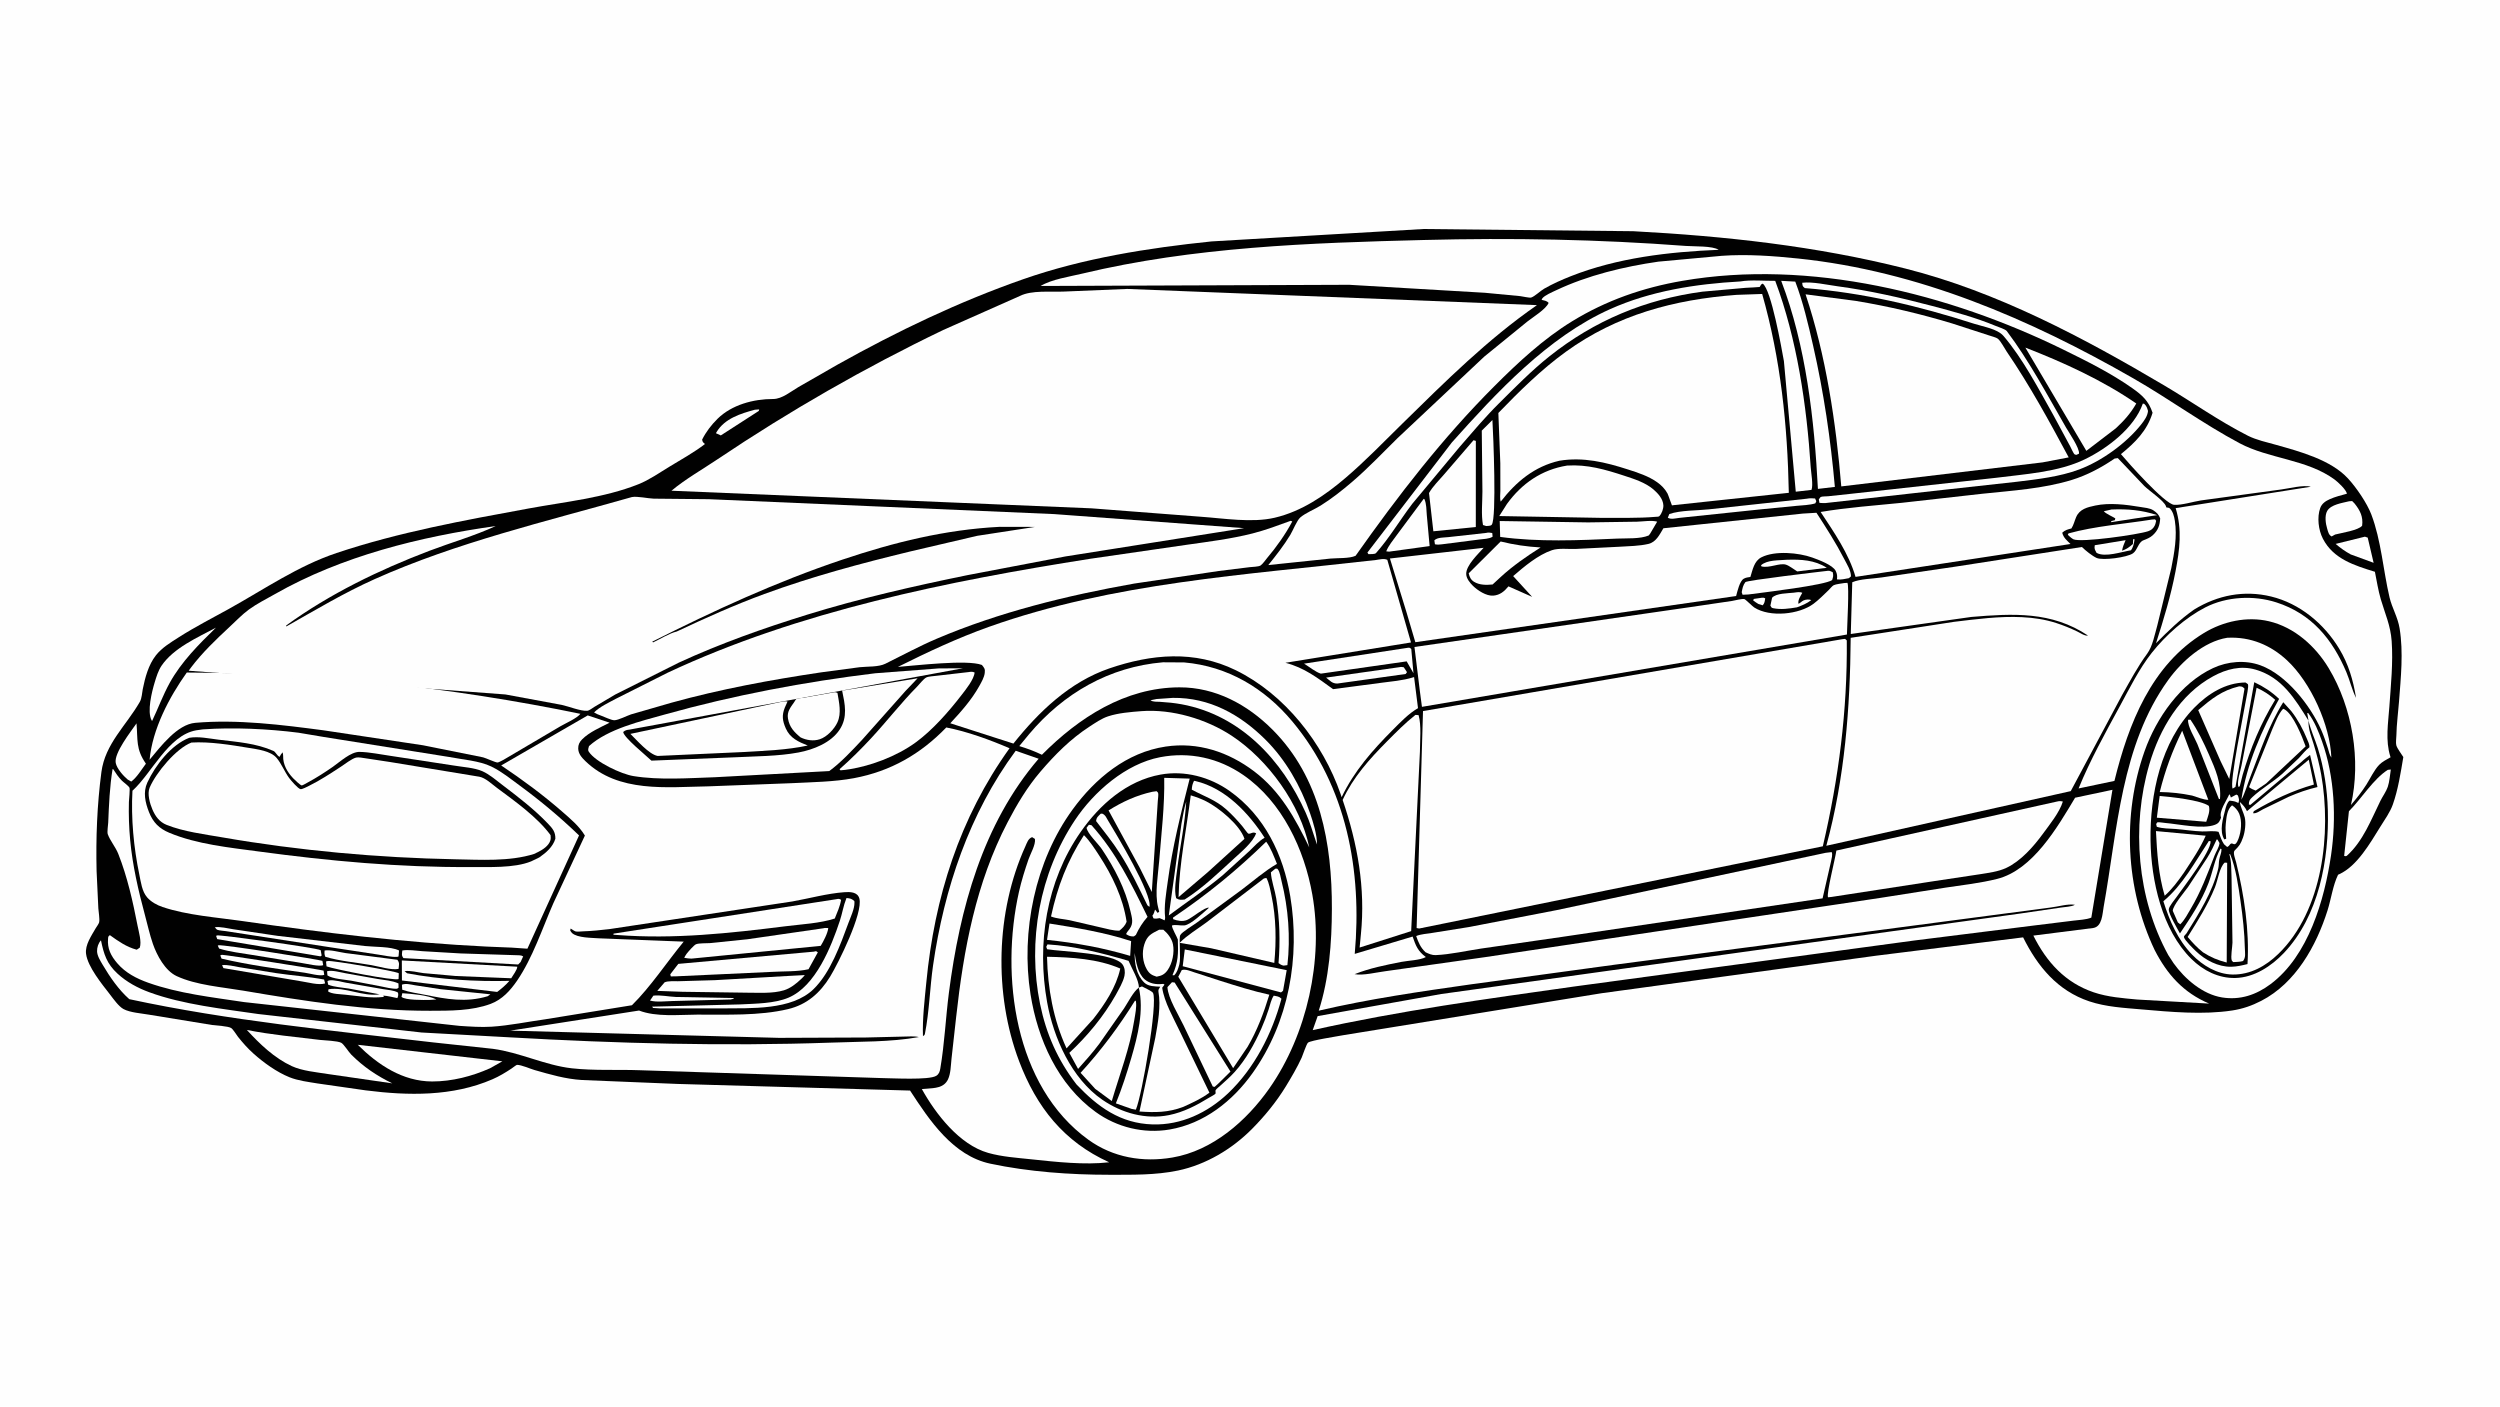 <svg version="1.1" xmlns="http://www.w3.org/2000/svg" style="display: block;" viewBox="0 0 2048 1152" width="1820" height="1024">
<path transform="translate(0,0)" fill="rgb(254,254,254)" d="M -0 -0 L 2048 0 L 2048 1152 L -0 1152 L -0 -0 z"/>
<path transform="translate(0,0)" fill="rgb(1,1,1)" d="M 1166.01 187.473 L 1337.94 189.265 C 1413.08 193.264 1487.77 201.379 1560.83 219.842 C 1636.08 238.858 1706.52 276.346 1772.93 315.605 C 1795.67 329.044 1817.91 344.868 1841.41 356.765 C 1848.47 360.341 1857.01 362.148 1864.61 364.291 C 1884.09 369.787 1909.32 376.522 1923.44 391.785 C 1930.3 399.199 1939.03 411.957 1942.6 421.337 C 1950.7 442.643 1952.29 467.107 1957.5 489.227 C 1959.56 497.941 1964.25 505.37 1965.76 514.653 C 1968.96 534.304 1966.75 555.01 1965.26 574.77 C 1964.57 583.911 1963.29 593.057 1963.12 602.22 C 1963.08 604.327 1962.5 608.473 1963.06 610.409 C 1963.88 613.231 1967.22 617.387 1968.8 620.046 C 1966.65 632.82 1964.53 646.742 1960.19 658.951 C 1957.95 665.258 1953.51 671.422 1949.96 677.131 C 1941.75 690.317 1930.97 709.403 1916.28 716.024 L 1915.35 716.431 C 1911.09 725.196 1909.67 736.29 1906.7 745.697 C 1897.47 774.901 1880.52 805.263 1852.38 819.769 C 1844.71 823.722 1837.19 826.335 1828.61 827.653 C 1804.81 831.31 1778.06 828.825 1754.12 826.749 C 1739.9 825.517 1725.16 824.722 1711.56 820.171 C 1685.48 811.445 1669.16 791.548 1657.34 767.744 L 1536.85 782.778 L 1311.98 813.517 L 1100 847.957 C 1095.4 848.876 1073.98 852.086 1071.54 853.982 C 1070.24 854.995 1067.28 864.211 1066.33 866.278 C 1062.62 874.375 1058.04 882.122 1053.42 889.722 C 1045.75 902.324 1036.03 914.197 1025.66 924.663 C 1009.31 941.17 987.84 953.992 965 958.764 C 946.598 962.608 927.441 962.217 908.75 962.237 C 876.588 962.235 842.812 959.831 811.312 953.153 C 780.767 946.676 761.495 917.793 745.526 893.244 L 554.992 887.817 L 476.754 884.609 C 463.278 883.791 450.84 880.125 437.924 876.437 C 434.207 875.375 427.114 872.151 423.493 872.189 C 423.025 872.194 419.582 874.848 418.992 875.239 C 413.946 878.581 408.973 881.592 403.418 884.001 C 370.655 898.207 334.381 897.504 299.594 893.085 L 260.074 887.416 C 252.613 886.177 244.203 885.183 237.17 882.349 C 226.715 878.136 216.114 870.502 207.731 863.025 C 203.017 858.82 198.906 854.172 194.979 849.236 C 193.606 847.51 191.046 843.128 189.357 842.02 C 186.956 840.444 176.838 839.967 173.651 839.516 L 121.794 831.04 C 115.776 829.99 106.592 829.381 101.223 826.51 C 97.23 824.375 92.904 818.167 90.129 814.573 C 83.707 806.259 71.799 791.846 70.487 781.166 C 69.597 773.927 74.924 766.355 78.355 760.354 C 79.031 759.17 81.013 756.581 81.242 755.345 C 81.782 752.424 80.738 747.067 80.561 744 L 79.128 713.485 C 78.483 686.401 79.528 659.242 83.065 632.367 C 86.132 609.063 103.461 594.183 114.544 574.808 C 116.24 571.842 116.281 567.739 116.944 564.433 C 118.852 554.919 121.647 544.395 127.739 536.683 C 132.69 530.414 139.822 526.146 146.469 521.904 C 159.858 513.36 173.844 506.251 187.706 498.556 C 216.667 482.479 244.051 463.483 275.745 452.875 C 326.769 435.796 380.36 426.084 433.17 416.387 C 462.746 410.956 494.819 407.741 522.906 396.59 C 531.774 393.07 540.237 387.149 548.38 382.181 C 558.137 376.229 568.452 370.579 577.5 363.603 C 575.963 362.204 575.56 362.116 575.18 360 C 578.346 353.657 582.722 347.962 587.761 342.977 C 599.391 331.47 617.233 326.688 633.351 326.724 C 640.621 326.74 647.817 320.619 653.993 316.993 L 686.497 298.349 C 735.085 271.172 785.53 247.001 838.139 228.619 C 887.612 211.332 940.541 202.997 992.485 197.63 L 1166.01 187.473 z"/>
<path transform="translate(0,0)" fill="rgb(254,254,254)" d="M 1443.46 489.5 C 1444.75 489.391 1444.93 489.484 1446.06 490 C 1445.65 492.448 1445.71 493.773 1444 495.73 L 1440.5 494.654 C 1439.02 493.844 1437.61 492.73 1436.22 491.767 L 1436.7 490.5 L 1443.46 489.5 z"/>
<path transform="translate(0,0)" fill="rgb(254,254,254)" d="M 329.572 813.5 C 337.73 814.071 350.224 814.981 357.5 818.622 L 351.978 818.988 C 347.196 819.095 331.872 819.323 328.925 816.5 L 329.572 813.5 z"/>
<path transform="translate(0,0)" fill="rgb(254,254,254)" d="M 535.232 815.5 C 540.712 814.771 548.074 816.368 553.723 816.579 L 601 817.458 L 601.062 818.014 L 598.5 818.648 L 550.845 819.906 C 545.241 819.995 537.855 821.044 532.5 819.516 L 535.232 815.5 z"/>
<path transform="translate(0,0)" fill="rgb(254,254,254)" d="M 618.408 335.5 L 621.914 335.254 L 621.602 336.5 L 590.5 356.549 L 586.5 354.752 L 587.065 353.718 C 593.708 342.686 606.819 338.626 618.408 335.5 z"/>
<path transform="translate(0,0)" fill="rgb(254,254,254)" d="M 1747.49 441.5 L 1748.63 441.688 C 1748.2 444.831 1747.62 448.089 1745.67 450.652 C 1738 451.862 1724.38 456.699 1717.5 452.747 C 1716.02 449.954 1715.55 449.567 1716.03 446.5 L 1741.29 442.382 C 1740.03 445.263 1738.91 447.874 1738.38 450.995 C 1741.76 449.96 1744.69 447.832 1747.29 445.5 L 1747.49 441.5 z"/>
<path transform="translate(0,0)" fill="rgb(254,254,254)" d="M 1217.41 436.429 C 1219.29 435.969 1220.56 436.142 1222.45 436.5 L 1222.75 439.5 C 1220.02 441.411 1215.04 441.393 1211.78 441.839 L 1181.23 445.752 C 1179.13 446.06 1177.59 446.15 1175.5 445.738 L 1175.02 442.5 C 1177.51 439.974 1182.96 440.268 1186.52 439.867 L 1217.41 436.429 z"/>
<path transform="translate(0,0)" fill="rgb(254,254,254)" d="M 1729.78 417.235 C 1742.9 416.692 1754.76 417.705 1767.24 421.874 L 1749.24 424.555 L 1729.5 427.627 L 1729.5 426.766 L 1732.5 425.993 L 1732.85 424.5 C 1730.48 422.93 1724.87 420.63 1723.46 418.659 L 1729.78 417.235 z"/>
<path transform="translate(0,0)" fill="rgb(254,254,254)" d="M 1463.83 458.409 C 1475.44 458.072 1486.49 458.548 1496.52 464.993 L 1472.29 467.976 C 1469.66 466.394 1465.89 463.343 1463.08 462.44 C 1457.87 460.76 1449.52 465.493 1443 463.862 L 1442.64 462.896 C 1447.79 458.398 1457.08 459.015 1463.83 458.409 z"/>
<path transform="translate(0,0)" fill="rgb(254,254,254)" d="M 1469.51 485.38 C 1471.87 485.084 1474.21 484.477 1476.44 485.5 C 1474.96 488.265 1472.7 491.282 1473.28 494.5 C 1474.95 493.8 1475.9 492.434 1477.5 491.719 C 1479.25 490.937 1482.14 490.648 1483.76 491.5 C 1480.11 494.321 1476.36 495.786 1472.06 497.381 C 1465.58 498.453 1459.04 499.443 1452.53 498.082 C 1450.99 497.759 1451.12 497.265 1450.3 496 L 1451.71 489.5 C 1455.23 485.75 1464.33 485.972 1469.51 485.38 z"/>
<path transform="translate(0,0)" fill="rgb(254,254,254)" d="M 181.93 790.5 C 186.459 789.992 192.059 791.541 196.598 792.277 L 226.088 797.024 C 239.178 798.989 252.496 799.869 265.5 802.284 L 266.349 805.5 C 260.863 807.138 252.225 804.523 246.541 803.709 L 183.038 792.94 L 181.93 790.5 z"/>
<path transform="translate(0,0)" fill="rgb(254,254,254)" d="M 267.935 795.5 C 272.159 794.387 278.532 796.378 282.853 797.112 L 309.311 801.82 C 314.869 802.744 321.284 803.122 326.424 805.5 L 326.5 809.021 L 325.25 809.823 C 320.827 810.027 316.077 808.664 311.739 807.827 L 287.723 803.244 C 282.421 802.311 272.511 801.813 268.239 798.932 L 267.935 795.5 z"/>
<path transform="translate(0,0)" fill="rgb(254,254,254)" d="M 1937.35 439.5 C 1938.11 439.688 1938.89 440.026 1939.63 440.296 L 1944.47 460.914 L 1925.78 454.073 C 1921.17 451.599 1917.35 448.812 1913.36 445.431 L 1937.35 439.5 z"/>
<path transform="translate(0,0)" fill="rgb(254,254,254)" d="M 180.451 782.5 L 181.781 782.04 C 183.382 781.77 264.007 794.374 265.075 795 L 265.608 798.5 C 261.893 799.701 253.662 797.293 249.626 796.72 C 227.043 793.514 203.688 790.348 181.5 785.177 L 180.451 782.5 z"/>
<path transform="translate(0,0)" fill="rgb(254,254,254)" d="M 267.069 787.5 L 268.629 787.099 C 272.66 786.641 324.68 795.433 326.689 797.181 L 326.5 801.92 C 322.608 803.547 274.133 793.915 267.5 791.514 L 267.069 787.5 z"/>
<path transform="translate(0,0)" fill="rgb(254,254,254)" d="M 178.394 774.5 L 179.038 774.248 C 182.382 773.382 262.787 786.165 264.125 787 L 264.741 790.5 C 261.832 791.916 251.352 789.383 247.889 788.882 L 206.675 782.153 C 197.763 780.655 188.117 779.624 179.5 776.918 L 178.394 774.5 z"/>
<path transform="translate(0,0)" fill="rgb(254,254,254)" d="M 1146.74 546.367 C 1147.78 546.022 1148.92 546.353 1149.99 546.5 L 1152.61 550.5 L 1151.5 551.989 L 1095.5 559.829 C 1091.26 559.823 1089.63 557.518 1086.35 554.95 L 1146.74 546.367 z"/>
<path transform="translate(0,0)" fill="rgb(254,254,254)" d="M 268.267 803.5 C 268.737 803.315 269.218 803.089 269.723 803.001 C 273.395 802.356 279.716 804.269 283.56 804.916 L 313.594 810.135 C 317.403 810.817 322.773 811.032 326.038 813 C 326.429 815.101 326.222 815.548 325.55 817.5 C 321.668 816.813 317.953 815.678 314 815.454 L 314.438 816.5 L 313.705 816.602 C 304.004 817.759 292.738 815.68 283.033 814.737 C 279.232 814.262 271.73 814.293 268.768 812.017 L 269.153 810.248 C 282.536 808.096 297.397 816.541 311 814.415 L 285.42 809.633 C 279.929 808.73 274.008 808.553 268.809 806.5 L 268.267 803.5 z"/>
<path transform="translate(0,0)" fill="rgb(254,254,254)" d="M 265.926 778.5 C 270.644 777.719 278.18 779.922 283.033 780.622 L 325.5 786.1 C 327.566 788.768 326.777 790.303 326.5 793.591 C 320.61 794.781 310.284 791.571 304.268 790.5 C 291.955 788.307 278.418 787.273 266.5 783.661 C 265.693 781.74 265.714 780.556 265.926 778.5 z"/>
<path transform="translate(0,0)" fill="rgb(254,254,254)" d="M 329.253 806.5 C 332.62 805.218 336.709 806.457 340.201 807.04 L 360.866 810.187 L 401.756 814.415 L 399.5 815.978 C 381.671 821.332 365.779 818.381 348 814.762 C 341.846 813.509 335.422 812.736 329.5 810.635 L 329.253 806.5 z"/>
<path transform="translate(0,0)" fill="rgb(254,254,254)" d="M 177.028 766.5 L 177.962 766.157 C 179.921 765.517 258.52 776.066 262.707 778.249 L 263.5 782.703 L 262.5 783.302 L 177.94 769.179 L 177.028 766.5 z"/>
<path transform="translate(0,0)" fill="rgb(254,254,254)" d="M 901.655 666.5 L 902.826 666.346 C 905.52 667.435 905.86 668.946 907.331 671.391 C 914.607 683.487 944.174 732.493 941.614 742.77 L 939.97 741.5 C 932.879 726.944 926.082 712.632 917.359 698.925 C 911.51 689.734 904.562 681.129 897.924 672.5 C 898.264 669.351 899.506 668.691 901.655 666.5 z"/>
<path transform="translate(0,0)" fill="rgb(254,254,254)" d="M 1480.16 408.396 C 1482.51 407.92 1484.56 408.007 1486.93 408.201 L 1487.9 410.5 L 1487.11 412.205 C 1482.32 413.697 1476.63 413.751 1471.64 414.257 L 1442.91 417.07 L 1375.76 424.103 C 1372.57 424.455 1369.1 425.57 1366.27 424 L 1367.5 420.953 C 1376.77 417.792 1389.94 418.196 1399.93 417.103 L 1480.16 408.396 z"/>
<path transform="translate(0,0)" fill="rgb(254,254,254)" d="M 1044.72 711.5 L 1046.23 711.431 L 1046.8 712.033 C 1048.44 713.92 1049.21 719.135 1049.83 721.627 C 1055.41 743.827 1057.24 767.74 1054.63 790.5 L 1051.5 790.91 C 1049.7 790.484 1048.85 789.971 1047.38 788.839 C 1048.76 771.116 1048.39 753.481 1045.51 735.923 C 1044.37 728.958 1041.49 721.394 1041.1 714.5 L 1044.72 711.5 z"/>
<path transform="translate(0,0)" fill="rgb(254,254,254)" d="M 175.947 759.5 C 180.094 758.72 186.856 760.478 191.124 761.108 L 227.316 766.5 L 298.942 774.835 C 306.77 775.711 320.246 775.163 326.895 778.5 L 326.5 783.361 C 326.038 783.566 325.811 783.704 325.25 783.737 C 320.551 784.008 314.475 782.472 309.724 781.839 L 270.179 775.819 L 204.072 765.605 L 185.171 762.671 C 183.111 762.339 179.786 762.254 177.911 761.5 C 177.444 761.312 176.363 759.924 175.947 759.5 z"/>
<path transform="translate(0,0)" fill="rgb(254,254,254)" d="M 111.824 592.44 C 112.996 606.172 111.108 613.288 119.526 625.474 C 116.004 630.132 112.2 636.688 107.5 640.123 L 104.65 638.5 C 101.083 635.54 95.716 629.523 94.809 624.855 C 93.244 616.8 107.292 599.087 111.824 592.44 z"/>
<path transform="translate(0,0)" fill="rgb(254,254,254)" d="M 1762.75 425.5 L 1765.4 425.315 L 1766.32 426.5 C 1766.02 427.816 1765.74 429.293 1765.12 430.5 C 1763.88 432.896 1762.27 434.179 1759.76 435.038 C 1751.59 437.836 1704.47 444.548 1698.5 441.633 C 1696.81 440.689 1695.4 439.283 1693.96 438 L 1694.5 436.829 C 1716.16 430.837 1740.43 429.062 1762.75 425.5 z"/>
<path transform="translate(0,0)" fill="rgb(254,254,254)" d="M 1924.38 410.5 L 1926.89 410.325 L 1928.83 412.29 C 1933.44 418.049 1936.01 423.192 1935.06 430.5 C 1932.23 434.275 1917.91 436.459 1912.95 437.734 L 1910.07 439.319 C 1907.62 438.073 1907.22 435.546 1906.43 432.971 C 1905.17 428.885 1904.21 422.394 1906.43 418.456 C 1909.45 413.104 1918.83 411.913 1924.38 410.5 z"/>
<path transform="translate(0,0)" fill="rgb(254,254,254)" d="M 329.594 778.5 C 334.443 777.61 340.933 778.741 345.865 779.057 L 377.427 780.917 L 425.357 782.434 C 426.778 782.491 427.371 782.67 428.587 783.332 L 426.5 787.903 L 424.5 789.976 L 330.5 784.75 C 328.708 782.418 329.326 781.249 329.594 778.5 z"/>
<path transform="translate(0,0)" fill="rgb(254,254,254)" d="M 949.555 761.5 L 953.031 761.5 C 956.597 764.467 959.97 768.799 960.893 773.452 C 962.222 780.153 960.449 788.977 956.518 794.585 C 954.082 798.059 951.581 799.225 947.5 799.961 C 943.547 798.726 941.507 797.549 939.391 793.831 C 936.006 787.883 935.355 780.163 937.379 773.647 C 939.68 766.237 943.137 764.766 949.555 761.5 z"/>
<path transform="translate(0,0)" fill="rgb(254,254,254)" d="M 892.048 675.5 L 894.161 675.872 C 914.178 698.145 927.094 724.309 940.064 750.936 C 935.914 755.703 933.179 760.055 930.5 765.764 L 928.859 766.98 C 926.111 767.031 924.776 766.602 922.5 765.068 C 922.825 764.347 923.153 763.676 923.648 763.052 L 925.321 760.914 C 928.789 756.1 927.338 751.876 926.115 746.5 C 921.913 728.033 913.073 711.068 902.601 695.425 C 899.552 690.871 890.939 682.95 890.101 678 L 892.048 675.5 z"/>
<path transform="translate(0,0)" fill="rgb(254,254,254)" d="M 1166.3 408.5 L 1166.88 408.75 C 1168.62 412.526 1168.48 417.709 1168.84 421.849 L 1171.15 447.206 L 1139.24 451.588 C 1138.14 451.957 1136.78 451.618 1135.62 451.5 C 1137.39 446.881 1141.45 442.11 1144.33 438.055 L 1166.3 408.5 z"/>
<path transform="translate(0,0)" fill="rgb(254,254,254)" d="M 1222.59 343.931 C 1223.32 356.049 1226.12 424.439 1222.05 429.69 C 1221.17 430.831 1218.92 430.631 1217.5 430.79 L 1214.87 429.958 C 1213.26 421.466 1214.41 411.119 1214.4 402.424 L 1213.87 352.621 L 1222.59 343.931 z"/>
<path transform="translate(0,0)" fill="rgb(254,254,254)" d="M 176.91 514.018 C 162.97 527.617 148.576 541.98 139.091 559.156 C 133.502 569.278 129.552 580.084 124.598 590.5 L 124.229 590 C 120.285 582.769 124.439 566.413 126.715 558.884 C 128.086 554.347 129.664 549.143 132.338 545.201 C 142.234 530.607 161.85 522.119 176.91 514.018 z"/>
<path transform="translate(0,0)" fill="rgb(254,254,254)" d="M 1497.53 467.439 C 1498.98 467.308 1500.11 468.018 1501.39 468.629 C 1502 471.488 1501.79 472.177 1500.91 475 C 1495.68 479.212 1443.95 485.287 1432.23 486.859 L 1427.5 487.08 L 1426.82 485 C 1427.41 481.867 1427.82 479.365 1429.78 476.762 C 1430.94 475.231 1490.07 468.333 1497.53 467.439 z"/>
<path transform="translate(0,0)" fill="rgb(254,254,254)" d="M 859.74 756.422 C 881.679 759.872 905.59 763.815 926.609 770.825 L 925.837 782.906 C 903.214 776.199 881.181 772.234 857.723 769.796 L 859.74 756.422 z"/>
<path transform="translate(0,0)" fill="rgb(254,254,254)" d="M 1153.46 530.5 C 1155.01 530.449 1154.93 530.474 1156.12 531.5 L 1157.91 551.358 L 1152.35 541.658 L 1082.04 551.71 C 1077.94 550.539 1072.11 545.821 1068.28 543.519 L 1153.46 530.5 z"/>
<path transform="translate(0,0)" fill="rgb(254,254,254)" d="M 1956.11 630.5 L 1958.56 630.258 C 1957.83 634.786 1957.51 640.173 1956.05 644.5 C 1954.77 648.293 1951.82 652.284 1950.02 655.941 C 1942.22 671.745 1935.88 688.88 1922.5 700.946 C 1921.41 701.413 1921.43 701.252 1920.34 701 L 1924.24 664.422 C 1934.41 654.261 1944.21 638.041 1956.11 630.5 z"/>
<path transform="translate(0,0)" fill="rgb(254,254,254)" d="M 1229.35 443.45 C 1240.41 446.205 1250.7 447.659 1262.06 448.337 C 1250.39 455.741 1239.55 463.199 1229.35 472.555 L 1222.75 478.661 C 1217.62 479.166 1212.04 479.252 1207.48 476.437 C 1204.86 474.82 1203.78 472.388 1203.16 469.5 L 1229.35 443.45 z"/>
<path transform="translate(0,0)" fill="rgb(254,254,254)" d="M 693.485 735.5 C 696.742 735.918 697.39 735.924 699.877 738 L 699.976 739.332 C 700.057 744.385 696.784 751.231 695.022 755.994 C 688.421 773.842 680.331 796.585 666.5 810.109 C 648.554 827.656 614.958 825.655 591.412 825.947 L 540.537 825.92 L 535 825.577 L 534.232 824.5 L 606.43 822.672 C 618.897 822.03 634.346 821.999 645.83 817.192 C 668.115 807.863 680.987 775.346 688.021 754.09 C 689.98 748.17 690.902 741.859 693.239 736.085 L 693.485 735.5 z"/>
<path transform="translate(0,0)" fill="rgb(254,254,254)" d="M 947.467 572.5 L 960.785 571.557 C 990.686 571.203 1015.67 584.979 1036.48 605.596 C 1053.35 622.31 1065.51 643.819 1073.23 666.154 C 1075.87 673.816 1078.89 683.566 1078.93 691.7 L 1078.12 689.5 C 1075.41 681.535 1073.09 673.374 1069.65 665.688 C 1050.3 622.433 1016.19 585.695 967.961 576.806 C 962.105 575.727 956.282 575.176 950.343 574.803 C 947.98 574.655 944.418 575.005 942.51 573.5 L 947.467 572.5 z"/>
<path transform="translate(0,0)" fill="rgb(254,254,254)" d="M 644.574 799.417 L 659.31 798.644 C 658.393 799.858 657.353 800.871 656.248 801.915 C 652.264 805.682 647.478 809.522 642.135 811.128 C 632.931 813.895 621.867 813.061 612.322 813.08 L 559.137 812.331 L 538.434 811.588 L 544.474 804.561 C 547.568 803.29 552.162 803.782 555.495 803.687 L 585.812 802.804 L 644.574 799.417 z"/>
<path transform="translate(0,0)" fill="rgb(254,254,254)" d="M 1476.38 231.5 C 1484.75 230.456 1496.75 233.217 1505.33 234.374 C 1531.51 237.905 1557.13 243.708 1582.65 250.449 C 1600.17 255.078 1618.39 259.953 1635.11 266.944 C 1637.07 267.761 1642.82 269.554 1643.98 271.093 C 1662.17 295.285 1677.3 323.71 1692.4 349.943 C 1694.85 354.203 1703.75 367.024 1703.11 371.5 L 1701 372.472 C 1700.5 372.334 1699.91 372.371 1699.5 372.058 C 1698.52 371.313 1696.57 366.719 1695.87 365.443 L 1682.1 339.901 C 1670.1 318.685 1657.14 293.596 1641.2 275.011 C 1636.26 269.257 1624.7 267.495 1617.33 265.124 C 1571.96 250.529 1526.15 239.577 1478.5 235.865 C 1476.41 234.217 1476.7 234.019 1476.38 231.5 z"/>
<path transform="translate(0,0)" fill="rgb(254,254,254)" d="M 978.15 639.5 L 979.348 639.706 C 1003.86 645.488 1022.86 665.845 1035.97 686.124 C 1031.22 688.844 1027.27 693.412 1023.33 697.168 L 1001.47 717.009 C 987.29 728.804 972.206 738.787 957.478 749.781 L 967.835 674.831 C 969.102 668.633 969.825 662.578 971.763 656.5 C 970.689 675.007 966.637 693.483 964.366 711.89 C 963.484 719.041 961.664 728.743 963.5 735.672 C 966.359 737.366 967.306 737.032 970.5 736.735 C 985.145 727.519 998.711 714.377 1011.45 702.693 C 1017.08 697.532 1026.38 689.802 1029.02 682.5 C 1026.05 680.785 1024.74 683.398 1022.5 682.716 C 1022.07 682.586 1018.26 677.337 1017.73 676.71 C 1013.71 671.925 1009.48 667.331 1004.82 663.16 C 995.669 654.963 986.679 652.381 976.315 646.742 C 976.41 643.9 976.89 642.048 978.15 639.5 z"/>
<path transform="translate(0,0)" fill="rgb(254,254,254)" d="M 960.091 804.5 L 962.278 804.754 L 1008 877.712 L 998.219 887.349 L 995.019 890.24 L 993.5 889.939 L 969.601 839.91 C 965.538 831.345 956.852 817.667 956.36 808.5 L 960.091 804.5 z"/>
<path transform="translate(0,0)" fill="rgb(254,254,254)" d="M 932.938 808.922 L 935.515 807.934 C 937.213 808.88 943.836 811.858 944.539 813.25 C 948.611 821.323 935.621 896.998 930.5 908.906 L 927 908.266 L 914.11 903.732 C 919.044 891.613 923.117 878.988 926.777 866.432 C 932.088 848.212 937.235 827.819 932.938 808.922 z"/>
<path transform="translate(0,0)" fill="rgb(254,254,254)" d="M 681.574 567.291 C 683.579 566.948 684.153 566.63 686.044 567.5 C 687.342 575.345 689.489 584.046 686.02 591.607 C 683.497 597.105 677.456 603.52 671.585 605.448 C 666.349 607.167 660.703 606.283 655.86 603.952 C 650.506 599.562 646.668 595.483 645.497 588.42 C 644.575 582.863 647.553 579.409 650.541 575.122 C 651.01 574.451 651.809 572.904 652.386 572.51 C 653.216 571.944 657.392 571.618 658.596 571.404 L 681.574 567.291 z"/>
<path transform="translate(0,0)" fill="rgb(254,254,254)" d="M 914.112 814.774 C 916.633 810.032 920.012 804.518 921.148 799.28 C 921.823 796.164 921.448 792.549 919.571 789.931 C 912.832 780.53 869.859 779.453 857.83 777.5 L 857.079 775.5 L 858.088 773.5 C 880.458 774.821 903.087 780.695 924.514 786.983 C 926.914 792.819 933.203 803.021 932.938 808.922 C 928.401 812.235 924.085 821.004 920.849 825.896 L 900.576 854.865 C 895.196 862.097 889.169 868.806 883.166 875.521 L 875.992 862.357 C 890.986 848.345 903.99 832.68 914.112 814.774 z"/>
<path transform="translate(0,0)" fill="rgb(254,254,254)" d="M 953.729 637.065 L 974.592 637.702 C 967.411 666.027 960.432 693.561 956.54 722.625 C 955.268 732.128 953.455 741.91 954.471 751.5 C 954.543 752.459 954.319 752.933 954 753.824 L 950 751.991 C 948.253 752.273 946.643 752.684 944.904 752.163 L 944.051 750 C 945.265 748.502 945.668 746.808 946.222 745 C 947.032 745.799 947.611 746.747 948.253 747.682 L 949.618 746.817 L 948.692 743 C 945.868 731.764 948.653 717.154 949.565 705.633 C 951.367 682.864 954.186 659.917 953.729 637.065 z"/>
<path transform="translate(0,0)" fill="rgb(254,254,254)" d="M 674.466 760.305 C 675.652 759.883 677.236 760.106 678.5 760.117 C 678.273 763.928 674.441 771.359 672.324 774.705 L 566.403 785.164 C 564.384 785.094 562.497 784.873 560.512 784.5 C 561.071 783.366 561.688 782.233 562.454 781.223 C 563.686 779.596 568.493 774.043 570.198 773.378 C 572.785 772.368 578.666 772.7 581.605 772.455 L 612.304 769.3 L 674.466 760.305 z"/>
<path transform="translate(0,0)" fill="rgb(254,254,254)" d="M 666.711 779.459 L 668.5 779.044 L 669.981 780 L 662.337 793.856 C 653.207 795.956 642.223 795.442 632.816 795.997 L 553.5 799.681 L 549.5 799.711 L 549.096 798 L 555.663 789.468 L 666.711 779.459 z"/>
<path transform="translate(0,0)" fill="rgb(254,254,254)" d="M 970.577 777.643 L 1054.06 794.625 L 1051.07 811.5 L 1049.41 812.848 L 968.887 791.38 L 970.577 777.643 z"/>
<path transform="translate(0,0)" fill="rgb(254,254,254)" d="M 929.868 819.5 L 930.528 820 C 931.315 824.904 929.95 830.746 929.184 835.617 C 925.616 858.318 917.251 879.909 910.779 901.844 L 897.271 891.926 L 885.212 878.71 C 902.117 860.246 916.643 840.754 929.868 819.5 z"/>
<path transform="translate(0,0)" fill="rgb(254,254,254)" d="M 329.179 786.658 L 423.73 791.775 C 423.901 794.005 420.065 799.103 418.791 801.251 L 373.555 799.418 L 346.919 797.038 C 342.086 796.471 336.186 794.673 331.407 795.447 L 333.5 797.183 C 360.539 802.316 389.799 804.066 417.292 803.375 C 414.286 806.918 410.964 809.627 407.292 812.457 L 329.267 803.08 L 329.179 786.658 z"/>
<path transform="translate(0,0)" fill="rgb(254,254,254)" d="M 1037.24 689.402 C 1041.07 694.377 1043.69 701.736 1046.09 707.544 C 1035.96 713.366 1026.51 721.716 1017.15 728.766 L 980.296 755.776 C 977.481 757.883 968.468 763.162 966.905 765.832 C 965.504 768.228 967.59 784.644 966.123 789.859 C 965.162 793.277 964.453 796.164 961.92 798.817 L 960.5 798.753 C 965.242 787.814 965.306 781.304 964.888 769.527 C 963.963 766.808 959.929 760.243 960.053 758.005 C 963.059 757.07 966.949 758.275 970.155 757.968 C 975.58 757.45 986.083 747.153 990.378 743.5 C 987.395 742.503 976.43 751.888 972.324 753.536 C 968.758 754.967 964.451 754.206 961 752.817 L 960.996 751.5 C 988.576 732.965 1013.48 712.625 1037.24 689.402 z"/>
<path transform="translate(0,0)" fill="rgb(254,254,254)" d="M 1755.4 330.5 L 1756.48 330.627 C 1758.44 332.36 1758.94 334.035 1759.65 336.5 C 1759.32 340.565 1756.63 344.313 1754.17 347.427 C 1741.96 362.915 1721.86 377.487 1703.31 384.425 C 1687.16 390.464 1669.11 392.456 1652.1 394.532 L 1591.39 401.221 L 1495.5 411.956 C 1493.83 412.05 1492.17 411.909 1490.5 411.823 L 1489.97 409 C 1490.28 408.599 1491.13 407.195 1491.5 407.005 C 1492.63 406.421 1496.11 406.538 1497.62 406.383 L 1516.21 404.394 L 1634.78 391.315 C 1658.75 388.225 1686.07 386.742 1708.03 376.065 C 1726.55 367.061 1748.45 350.324 1755.4 330.5 z"/>
<path transform="translate(0,0)" fill="rgb(254,254,254)" d="M 943.953 648.5 L 947.5 648.011 C 947.914 648.508 948.552 648.882 948.742 649.5 C 949.153 650.833 948.533 654.579 948.465 656.094 L 947.242 675.035 L 943.544 730.583 L 933.668 710.707 L 908.135 663.755 C 919.466 656.688 930.895 651.369 943.953 648.5 z"/>
<path transform="translate(0,0)" fill="rgb(254,254,254)" d="M 1228.57 426.682 L 1301 427.808 L 1341.05 427.235 C 1345.6 427.114 1353.33 425.879 1357.56 427.216 L 1351.84 436.95 L 1350.66 438.5 C 1343.67 441.491 1332.56 440.722 1324.87 441.076 C 1293.48 442.52 1260.16 443.983 1228.95 439.704 L 1228.57 426.682 z"/>
<path transform="translate(0,0)" fill="rgb(254,254,254)" d="M 293.078 855.761 L 411.532 869.3 L 401.393 875.002 C 386.705 881.561 370.177 885.821 354 885.8 C 329.835 885.768 309.58 872.126 293.078 855.761 z"/>
<path transform="translate(0,0)" fill="rgb(254,254,254)" d="M 1207.1 360.5 C 1207.76 360.622 1208.37 360.839 1209.01 361.047 L 1208.98 431.581 L 1174.2 435.09 L 1170.65 403.754 C 1173.68 398.33 1178.76 393.444 1182.83 388.688 L 1207.1 360.5 z"/>
<path transform="translate(0,0)" fill="rgb(254,254,254)" d="M 684.998 736.5 C 687 736.176 687.224 735.903 689.022 737 C 688.172 742.297 685.804 747.355 683.839 752.322 C 671.506 756.292 656.67 757 643.787 758.615 C 597.643 764.398 552.349 769.365 505.751 765.817 L 502.5 765.581 L 502.631 764.681 L 684.998 736.5 z"/>
<path transform="translate(0,0)" fill="rgb(254,254,254)" d="M 1459.16 229.924 L 1470.69 230.55 C 1477.06 247.247 1481.33 265.578 1485.3 283 C 1494 321.149 1499.68 359.77 1503.12 398.736 L 1489.24 400.362 C 1486.29 343.835 1479.56 283.1 1459.16 229.924 z"/>
<path transform="translate(0,0)" fill="rgb(254,254,254)" d="M 202.213 843.581 C 221.737 847.527 242.341 849.298 262.112 851.754 C 265.812 852.213 276.636 852.441 279.625 854.156 C 281.73 855.364 285.599 861.628 287.718 863.757 C 297.784 873.871 308.616 881.084 321.338 887.346 L 268.46 879.679 C 259.221 878.198 247.556 877.166 239.078 873.242 C 224.713 866.594 212.755 855.103 202.213 843.581 z"/>
<path transform="translate(0,0)" fill="rgb(254,254,254)" d="M 975.465 651.393 C 979.892 652.749 984.128 654.293 988.259 656.398 C 998.556 661.647 1015.84 675.711 1019.47 687.055 L 989.691 714.111 L 965.482 734.777 C 966.028 706.856 972.046 679.101 975.465 651.393 z"/>
<path transform="translate(0,0)" fill="rgb(254,254,254)" d="M 857.716 783.634 C 877.756 784.084 899.14 785.251 917.728 793.293 C 914.381 808.542 905.099 822.445 895.644 834.573 L 873.713 858.687 C 862.8 834.944 858.327 809.647 857.716 783.634 z"/>
<path transform="translate(0,0)" fill="rgb(254,254,254)" d="M 1035.37 719.5 L 1037.43 719.056 C 1039.73 723.295 1040.62 728.995 1041.62 733.689 C 1045.43 751.547 1045.62 770.582 1043.9 788.674 L 992.087 776.661 L 966.35 772.232 C 972.684 765.83 981.088 760.879 988.33 755.49 L 1035.37 719.5 z"/>
<path transform="translate(0,0)" fill="rgb(254,254,254)" d="M 968.144 794.5 C 971.499 793.627 975.036 795.326 978.205 796.352 L 999.782 803.367 C 1012.92 807.532 1026.36 811.799 1039.83 814.718 C 1035.35 829.462 1029.81 844.241 1021.96 857.537 L 1010.18 874.888 L 965.235 800 L 968.144 794.5 z"/>
<path transform="translate(0,0)" fill="rgb(254,254,254)" d="M 887.969 684.017 C 892.74 688.76 896.652 694.896 900.315 700.499 C 911.061 716.937 920.03 735.398 922.918 755 C 921.563 758.391 919.728 759.976 917.005 762.273 C 912.008 762.358 906.856 760.78 901.999 759.685 L 876.057 753.661 C 871.153 752.691 865.628 752.464 860.978 750.639 C 866.398 725.852 874.198 705.426 887.969 684.017 z"/>
<path transform="translate(0,0)" fill="rgb(254,254,254)" d="M 929.49 780.5 C 930.548 787.559 932.03 797.351 937.8 802.227 C 941.717 805.538 947.034 806.519 951.986 805.93 C 953.32 805.772 952.974 805.783 953.943 806.5 L 952.07 809 C 953.746 820.773 961.346 833.81 966.412 844.555 L 990.752 894.968 C 984.369 899.819 976.628 903.296 969.359 906.609 C 957.008 911.295 946.35 911.292 933.444 910.414 L 946.395 850.088 C 948.497 838.149 951.147 824.16 948.98 812.111 C 948.678 810.428 949.739 809.637 950.5 808.164 C 946.132 807.878 940.695 808.063 937.386 804.805 C 930.89 798.409 929.391 789.134 929.49 780.5 z"/>
<path transform="translate(0,0)" fill="rgb(254,254,254)" d="M 1659.18 284.621 C 1690.3 296.706 1722.48 311.386 1750.04 330.405 C 1745.35 338.547 1740.12 344.385 1733.3 350.728 L 1709.13 369.197 L 1659.18 284.621 z"/>
<path transform="translate(0,0)" fill="rgb(254,254,254)" d="M 793.406 550.435 C 795.368 550.138 796.553 549.924 798.387 550.767 C 797.941 556.435 791.075 564.862 787.588 569.377 C 777.154 582.89 764.125 597.751 750.385 607.87 C 734.588 619.503 711.865 628.083 692.415 630.529 L 688.5 630.907 L 687.766 629.995 C 696.881 621.978 705.604 613.306 713.848 604.394 C 726.617 590.59 738.186 575.633 751.381 562.239 C 753.25 560.343 756.515 556.064 758.758 554.876 C 760.59 553.905 765.056 553.771 767.3 553.448 L 793.406 550.435 z"/>
<path transform="translate(0,0)" fill="rgb(254,254,254)" d="M 641.49 574.5 C 642.751 574.294 643.9 574.418 645.167 574.5 L 642.883 579.616 C 640.369 585.921 640.971 590.373 643.76 596.675 C 647.267 604.597 654.142 607.598 661.702 610.599 C 644.653 614.271 627.041 614.831 609.665 615.898 L 538.75 619.13 C 531.745 617.933 521.517 606.023 516.416 601.059 L 641.49 574.5 z"/>
<path transform="translate(0,0)" fill="rgb(254,254,254)" d="M 1283.73 381.254 C 1300.3 380.192 1314.84 384.43 1330.42 389.526 C 1338.66 392.22 1347.88 395.128 1354.55 400.853 C 1358.31 404.087 1362.37 408.574 1362.63 413.805 C 1362.77 416.625 1361.32 420.64 1359.37 422.643 C 1358.75 423.28 1357.44 423.151 1356.58 423.225 C 1341.85 424.491 1326.65 423.972 1311.86 424.097 L 1228.2 422.611 L 1234.5 412.689 C 1246.75 395.789 1263.06 384.62 1283.73 381.254 z"/>
<path transform="translate(0,0)" fill="rgb(254,254,254)" d="M 1425.63 230.43 C 1434.42 228.938 1445.24 230.025 1454.26 229.93 C 1472.13 277.503 1480.06 332.093 1483.34 382.669 C 1483.63 387.122 1485.51 397.237 1483.98 401.174 L 1471.09 402.663 L 1461.38 295.709 C 1459.5 285.371 1451.02 237.051 1444 232.193 C 1441.73 233.267 1442.83 233.47 1441.5 234.957 C 1441.37 235.104 1431.24 235.563 1430.23 235.625 L 1394.6 238.791 C 1347.86 245.1 1306.24 262.352 1269.23 291.823 C 1254.46 303.581 1241.25 317.119 1227.86 330.39 C 1216.5 341.662 1206.21 353.933 1195.72 366.008 L 1156.94 412.563 C 1147.03 425.568 1138.02 440.83 1127.23 452.925 C 1126.25 454.022 1122.57 453.732 1121 453.821 L 1120.2 452.5 L 1189.36 362.318 C 1226.04 321.305 1267.9 276.072 1318.81 253.192 C 1352.25 238.164 1389.27 232.441 1425.63 230.43 z"/>
<path transform="translate(0,0)" fill="rgb(254,254,254)" d="M 1685.04 656.5 C 1687.01 656.036 1687.93 656.002 1689.89 656.5 C 1687.1 665.534 1678.96 675.472 1673.41 683.068 C 1665.81 693.462 1655.46 705.225 1643.6 710.823 C 1636.99 713.943 1629.11 714.864 1621.95 716.038 L 1584.14 721.726 L 1500.37 734.632 L 1497.5 734.932 C 1496.1 731.783 1503.49 703.039 1504.36 696.65 L 1685.04 656.5 z"/>
<path transform="translate(0,0)" fill="rgb(254,254,254)" d="M 769.045 547.426 L 788.789 547.314 L 515.623 597.566 C 513.447 597.803 512.205 598.043 510.52 599.5 C 510.996 604.055 529.311 618.764 533.644 622.975 L 601.77 620.242 C 618.88 619.367 637.289 619.437 654.115 616.294 C 666.422 613.995 680.813 608.311 687.864 597.519 C 694.576 587.244 692.202 576.829 689.876 565.648 L 751.721 555.503 L 741.853 565.826 L 706.168 605.985 C 697.835 614.86 689.14 624.252 679.344 631.518 L 585.785 636.558 C 564.047 637.273 540.302 639.102 518.875 635.615 C 508.94 633.998 488.015 624.227 482.392 615.731 C 481.283 614.055 482.053 612.935 482.5 611.07 C 498.056 596.983 524.908 590.697 544.731 585.143 C 600.704 569.459 659.243 558.405 716.949 551.404 L 769.045 547.426 z"/>
<path transform="translate(0,0)" fill="rgb(254,254,254)" d="M 1159.54 585.5 L 1162.1 585.688 C 1164.53 594.023 1163.2 606.873 1163.2 615.663 L 1156.03 762.633 L 1113.81 776.087 L 1114.85 765.246 C 1118.69 727.22 1112.09 691 1099.89 655.178 C 1108.46 636.567 1121.96 621.586 1136.3 607.137 C 1143.77 599.621 1151.21 592.068 1159.54 585.5 z"/>
<path transform="translate(0,0)" fill="rgb(254,254,254)" d="M 1495.52 698.5 L 1500.5 697.885 C 1501.5 699.982 1500.35 703.539 1499.92 705.796 L 1493.06 735.795 L 1279.85 767.331 L 1213.27 776.935 C 1201.17 778.748 1188.28 781.752 1176.11 782.287 C 1173.09 782.42 1170.49 781.202 1167.8 779.942 C 1163.66 776.086 1161.97 771.901 1160.13 766.666 C 1163.89 765.07 1169.09 764.806 1173.21 764.116 L 1203.13 759.33 L 1275.12 745.448 L 1495.52 698.5 z"/>
<path transform="translate(0,0)" fill="rgb(254,254,254)" d="M 1824.5 522.328 L 1825.02 522.298 C 1843.6 521.427 1860.06 528.249 1873.54 540.793 C 1893.03 558.934 1908.81 593.907 1909.85 620.492 C 1908.41 618.598 1907.78 615.267 1907.06 613 C 1905.39 607.783 1903.71 602.658 1901.47 597.646 C 1892.5 577.559 1872.98 552.641 1851.78 544.892 C 1839.36 540.35 1824.87 541.598 1812.94 547.155 C 1786.2 559.622 1766.49 587.99 1756.85 615.184 C 1738.29 667.573 1741.3 727.957 1765.07 778.094 C 1775.39 798.191 1788.62 813.043 1809.74 822.008 L 1751 818.688 C 1739.02 817.575 1726.72 816.668 1715.25 812.799 C 1691.76 804.877 1676.51 787.892 1665.72 766.3 L 1714.82 760.063 C 1722.14 758.852 1722.25 748.671 1723.32 742.699 C 1734.57 679.913 1737.63 610.354 1776.19 556.938 C 1787.31 541.533 1805.4 525.405 1824.5 522.328 z"/>
<path transform="translate(0,0)" fill="rgb(254,254,254)" d="M 153.015 550.802 C 261.331 551.2 369.399 562.754 475.445 584.629 C 472.742 588.253 463.192 592.43 458.973 594.894 L 412.456 622.317 C 411.423 622.788 408.67 624.423 407.664 624.5 C 406.043 624.625 398.051 620.839 395.778 620.289 L 346.537 610.389 L 265.08 598.142 C 230.837 593.617 194.519 589.005 160 591.993 C 145.131 593.28 131.553 611.542 122.549 622.215 C 124.859 597.212 138.595 571.002 153.015 550.802 z"/>
<path transform="translate(0,0)" fill="rgb(254,254,254)" d="M 1166.76 196.454 C 1238.23 194.598 1309.77 195.924 1381.06 201.333 C 1387.83 201.847 1402.95 201.167 1407.94 204.5 C 1367.09 206.196 1325.1 211.019 1286.79 226.136 C 1279.28 229.102 1271.92 232.377 1264.9 236.404 C 1261.92 238.118 1257.23 242.705 1254.27 243.626 C 1253.03 244.012 1247.04 242.643 1245.39 242.454 L 1216.45 239.702 L 1105.25 233.163 L 852.518 234.129 C 861.164 228.75 876.233 226.485 886.267 224.079 C 977.814 202.122 1073 198.822 1166.76 196.454 z"/>
<path transform="translate(0,0)" fill="rgb(254,254,254)" d="M 1510.72 477.5 L 1513.39 477.313 C 1515.04 479.883 1513.1 514.013 1513.01 519.663 L 1164.86 578.901 L 1163.18 566.234 L 1158.73 529.861 L 1385.01 497.153 L 1418.9 492.146 C 1421.22 491.795 1426.85 490.203 1428.96 490.629 C 1429.92 490.823 1435.61 496.569 1437.03 497.486 C 1449.89 505.786 1473.91 503.311 1485.73 494.405 C 1490.09 491.118 1494.03 487.078 1497.98 483.308 C 1498.97 482.359 1501.06 479.745 1502.22 479.229 C 1504.36 478.275 1508.34 477.985 1510.72 477.5 z"/>
<path transform="translate(0,0)" fill="rgb(254,254,254)" d="M 1057.36 426.5 L 1058.64 427.047 C 1053.16 437.4 1045.57 448.109 1038 457.021 C 1036.66 458.596 1034.29 462.088 1032.63 463.122 C 1030.97 464.161 1025.93 464.233 1023.8 464.48 L 998.5 467.61 L 929.05 477.932 C 874.268 487.663 818.682 501.265 767.376 523.096 C 752.914 529.249 739.346 536.677 725.287 543.593 C 719.589 546.396 710.62 545.743 704.233 546.434 L 672.66 550.652 C 631.506 556.777 590.439 564.353 550.302 575.449 L 517 585.066 C 513.596 586.179 506.556 589.845 503.281 589.885 C 500.772 589.916 494.876 586.97 492.24 586.056 C 490.208 585.399 488.5 584.579 486.659 583.5 C 491.254 578.822 498.858 575.377 504.609 572.253 L 547.054 550.889 C 654.592 500.472 776.536 475.954 893.333 457.578 L 972.257 446.134 C 990.181 443.57 1008.52 441.339 1026.09 436.856 C 1036.7 434.15 1047.09 430.243 1057.36 426.5 z"/>
<path transform="translate(0,0)" fill="rgb(254,254,254)" d="M 1476.89 420.582 L 1488.04 419.919 C 1496.16 432.404 1504.07 444.741 1510.89 458.01 C 1513.09 462.297 1516.24 467.103 1516.33 472.011 L 1514.61 473.5 C 1511.4 474.107 1508.12 474.953 1504.85 474.5 C 1505.13 471.742 1505.04 470.105 1503.82 467.574 C 1501.52 462.772 1489.69 458.415 1484.63 456.603 C 1473.33 452.565 1453.99 450.786 1442.94 456.409 C 1436.93 459.468 1435.78 466.673 1433.92 472.5 C 1432.06 472.78 1430.19 472.968 1428.53 473.913 C 1425.09 475.876 1423.28 484.297 1422.23 488.121 L 1159.44 525.945 L 1152.14 501.225 L 1138.64 457.381 L 1215.4 448.627 C 1210.95 453.649 1201.05 462.912 1201.11 470 C 1201.14 473.629 1204.13 477.317 1206.61 479.747 C 1210.48 483.543 1217.55 488.225 1223.24 487.806 C 1228.74 487.401 1232.39 484.264 1235.73 480.204 L 1255.15 488.814 L 1239.59 471.793 C 1248.6 463.971 1259.98 454.403 1271.38 450.569 C 1276.86 448.724 1284.78 449.758 1290.58 449.564 L 1327.01 447.73 C 1334.57 447.259 1342.93 447.171 1350.33 445.451 C 1356.69 443.973 1359.57 437.743 1362.65 432.612 L 1476.89 420.582 z"/>
<path transform="translate(0,0)" fill="rgb(254,254,254)" d="M 1479.12 240.965 L 1520.64 246.431 C 1547.13 250.778 1573.41 257.061 1599.09 264.798 L 1629.43 274.643 C 1631.15 275.273 1635.33 276.251 1636.65 277.345 C 1639.11 279.365 1641.96 285.059 1643.84 287.815 C 1662.81 315.599 1678.78 344.946 1694.68 374.551 L 1673.25 378.65 L 1508.37 398.325 C 1504.02 345.839 1495.83 291.018 1479.12 240.965 z"/>
<path transform="translate(0,0)" fill="rgb(254,254,254)" d="M 1422.48 241.414 L 1443.57 240.679 C 1458.81 294.227 1464.3 348.145 1465.4 403.572 L 1370.59 413.717 C 1370.27 413.751 1369.91 413.989 1369.64 413.82 C 1369.44 413.697 1366.66 405.326 1366.06 404.21 C 1364.05 400.444 1360.93 397.278 1357.46 394.843 C 1350.28 389.814 1342.04 387.17 1333.78 384.5 C 1315.25 378.514 1296.95 374.047 1277.46 377.298 C 1257.04 381.942 1241.97 394.527 1229.4 410.786 C 1228.54 408.503 1229.09 404.357 1229.1 401.854 L 1229.06 379.449 L 1227.45 338.165 C 1244.72 320.346 1262.58 302.62 1282.73 288.044 C 1324.67 257.703 1371.5 245.262 1422.48 241.414 z"/>
<path transform="translate(0,0)" fill="rgb(254,254,254)" d="M 1127.07 458.618 C 1129.96 458.236 1133.83 457.13 1136.49 458.5 L 1155.89 526.167 L 1053 542.812 C 1068.49 546.781 1079.38 555.262 1092.05 564.417 L 1130.92 559.282 C 1139.67 558.129 1149.12 557.394 1157.55 554.778 L 1158.42 554.5 L 1161.63 579.988 C 1154.01 584.359 1147.2 591.522 1140.99 597.751 C 1124.52 614.278 1109.13 631.688 1099.07 652.919 L 1098.26 650.424 C 1083.76 608.494 1052.39 568.46 1012.26 548.863 C 978.537 532.396 943.369 535.596 908.74 547.426 C 876.224 558.607 851.191 582.711 830.172 608.994 L 778.471 592.358 C 787.238 582.935 795.963 573.165 802.237 561.854 C 804.012 558.656 806.277 554.784 806.707 551.115 C 807.096 547.794 806.399 547.124 804.376 544.593 C 792.394 539.97 749.872 545.118 735.551 546.186 C 759.91 534.046 784.518 522.476 810.191 513.35 C 912.338 477.04 1020.36 470.877 1127.07 458.618 z"/>
<path transform="translate(0,0)" fill="rgb(1,1,1)" d="M 1776.26 782.274 C 1750.72 735.831 1745.87 676.808 1760.73 626 C 1769.21 597.007 1785.73 568.693 1812.99 553.878 C 1823.84 547.976 1835.72 544.885 1847.88 548.444 C 1869.51 554.775 1880.03 572.379 1891.12 590.2 L 1890.07 584 L 1890.9 584 C 1896.15 591.054 1899.29 599.016 1902.22 607.234 C 1912.55 636.216 1914.05 670.245 1909.58 700.554 C 1904.2 737.073 1891 782.925 1860.07 806.048 C 1848.27 814.866 1835.18 819.302 1820.45 816.981 C 1804.38 814.449 1789.8 801.796 1780.6 788.927 L 1776.26 782.274 z"/>
<path transform="translate(0,0)" fill="rgb(254,254,254)" d="M 1792.48 589.5 L 1794.4 589.413 C 1800.53 598.318 1805.27 608.224 1809.61 618.104 C 1814.84 630.007 1819.81 641.281 1818.6 654.5 L 1817.7 654.335 L 1800.08 609.422 C 1797.87 604.09 1792.02 595.121 1792.48 589.5 z"/>
<path transform="translate(0,0)" fill="rgb(254,254,254)" d="M 1826.22 699.5 L 1827 699.75 C 1831.62 711.042 1833.73 726.185 1835.47 738.296 C 1837.29 751.003 1838.72 763.946 1838.99 776.783 C 1839.07 780.807 1839.94 783.872 1837.5 787.14 C 1835.03 787.895 1832.08 787.829 1829.5 788.015 C 1829.07 787.51 1828.42 787.13 1828.21 786.5 C 1827.29 783.665 1828.75 775.623 1828.84 772.073 L 1828.09 718.923 C 1827.75 712.708 1828.17 705.359 1826.22 699.5 z"/>
<path transform="translate(0,0)" fill="rgb(254,254,254)" d="M 1815.93 687.5 L 1816.57 687.649 L 1818.22 690.5 C 1817.86 694.087 1815.46 697.355 1814.16 700.725 C 1808.35 715.906 1802.96 730.393 1794.58 744.463 C 1792.08 748.672 1789.59 753.652 1786.03 757.052 L 1784.1 755.5 L 1779.94 746.037 C 1779.88 741.77 1789.84 730.175 1792.44 726.486 L 1808.12 702.601 C 1811.15 697.767 1813.59 692.689 1815.93 687.5 z"/>
<path transform="translate(0,0)" fill="rgb(254,254,254)" d="M 1848.6 563.277 C 1854.54 565.913 1858.97 568.867 1863.82 573.13 C 1851.92 592.512 1843.51 612.977 1837.14 634.758 L 1834.81 644 L 1833.68 644.5 C 1832.33 639.991 1835.41 631.549 1836.28 626.762 L 1848.6 563.277 z"/>
<path transform="translate(0,0)" fill="rgb(254,254,254)" d="M 1769.19 651.927 C 1778.6 652.716 1802.78 655.245 1809.5 660.068 C 1810.75 664.322 1808.65 668.986 1807.34 673.062 L 1766.89 669.715 L 1769.19 651.927 z"/>
<path transform="translate(0,0)" fill="rgb(254,254,254)" d="M 1826.25 650.5 C 1827.03 651.505 1826.8 651.034 1827.22 652.293 L 1827.5 653.208 L 1832 650.762 L 1833.31 651.5 C 1834.08 654.119 1834.66 655.031 1833.68 657.673 C 1832.14 656.88 1830.85 656.35 1829.13 656.094 L 1826.5 655.724 C 1824.4 657.302 1823.55 660.661 1822.93 663.114 C 1821.03 670.529 1817.89 680.428 1822.13 687.5 L 1823.69 686.948 C 1823.37 682.869 1822.92 678.728 1823.36 674.646 C 1823.91 669.601 1824.34 662.941 1828.5 659.581 C 1830.87 660.989 1833.31 663.886 1834.36 666.453 C 1836.85 672.605 1836.02 680.942 1833.75 686.999 C 1830.86 694.69 1829.42 689.824 1827.5 691.009 C 1826.41 691.684 1826.47 692.845 1824.5 693.715 L 1821.95 691.5 C 1819.86 688.442 1818.75 684.768 1817.45 681.322 C 1813.69 680.216 1807.98 681.119 1803.98 680.978 C 1796.77 680.725 1789.55 679.551 1782.36 678.967 C 1777.37 678.562 1771.55 678.759 1766.85 677.153 L 1766.33 675 C 1766.69 674.5 1766.84 673.759 1767.39 673.5 C 1768.06 673.188 1772.72 673.938 1773.68 674.017 C 1784.7 674.932 1804.54 679.399 1814.5 675.517 C 1817.79 674.233 1818.31 672.683 1819.5 669.624 C 1817.56 664.428 1824.23 655.361 1826.25 650.5 z"/>
<path transform="translate(0,0)" fill="rgb(254,254,254)" d="M 1787.64 598.462 L 1809.07 655.087 C 1805.06 655.09 1799.69 652.727 1795.76 651.578 C 1786.79 649.747 1778.42 648.815 1769.26 648.688 C 1773.74 630.68 1779.52 615.134 1787.64 598.462 z"/>
<path transform="translate(0,0)" fill="rgb(254,254,254)" d="M 1766.16 680.68 L 1806.92 684.473 C 1802.2 695.211 1795.46 704.961 1789.07 714.751 C 1784.2 721.663 1779.64 727.985 1773.32 733.656 C 1768.19 716.327 1767.04 698.614 1766.16 680.68 z"/>
<path transform="translate(0,0)" fill="rgb(254,254,254)" d="M 1870.32 580.5 L 1871.28 580.828 C 1878.74 585.014 1885.93 603.379 1888.78 611.286 L 1856.48 641.625 L 1847.86 647.5 C 1845.84 646.71 1844.14 646.044 1842.43 644.671 L 1861.58 596.958 C 1863.98 591.588 1866.31 584.871 1870.32 580.5 z"/>
<path transform="translate(0,0)" fill="rgb(254,254,254)" d="M 1834.31 562.101 C 1836.84 562.287 1836.92 562.223 1838.7 564 L 1826.21 638.015 L 1819.09 623.378 L 1800.77 581.591 C 1811.78 572.291 1820.02 565.557 1834.31 562.101 z"/>
<path transform="translate(0,0)" fill="rgb(254,254,254)" d="M 1822.49 706.5 L 1824.5 706.657 L 1824.12 788.356 C 1816.89 786.548 1811.04 784.074 1804.77 780.054 C 1799.9 776.246 1796.1 772.077 1792.12 767.399 C 1800.34 754.256 1808.67 741.192 1814.49 726.749 C 1816.81 720.982 1818.31 710.122 1822.49 706.5 z"/>
<path transform="translate(0,0)" fill="rgb(254,254,254)" d="M 1776.26 782.274 C 1750.72 735.831 1745.87 676.808 1760.73 626 C 1769.21 597.007 1785.73 568.693 1812.99 553.878 C 1823.84 547.976 1835.72 544.885 1847.88 548.444 C 1869.51 554.775 1880.03 572.379 1891.12 590.2 L 1891.1 590.674 C 1890.98 597.559 1893.44 603.189 1895.4 609.628 C 1897.86 617.736 1900.03 625.941 1901.51 634.293 C 1909.96 681.984 1903.04 745.878 1866.38 781.351 C 1856.11 791.288 1843.51 798.41 1828.91 798.188 C 1816.31 797.996 1804.35 790.8 1795.79 781.909 C 1783.97 769.627 1777.25 754.201 1772.22 738.154 C 1788.02 725.062 1798.25 705.759 1809.5 688.796 L 1810.95 689.021 C 1811.21 697.499 1789.11 726.077 1783.2 734.471 C 1781.76 736.514 1776.86 742.32 1776.68 744.721 C 1776.39 748.554 1783.81 760.711 1785.81 764.534 C 1794.73 751.289 1803.57 738.12 1809.27 723.093 C 1812.64 714.225 1814.43 703.12 1819.08 695.011 L 1819.85 695.5 C 1819.92 698.576 1818.52 701.04 1818 704 C 1817.55 706.574 1817.77 709.057 1817.12 711.672 C 1812.41 730.732 1801.49 747.926 1791.22 764.419 C 1790.53 765.529 1788.76 766.497 1789.14 767.747 C 1789.95 770.376 1796.67 776.935 1798.85 779.03 C 1806.46 786.343 1817.13 792.039 1827.89 791.826 C 1832.39 791.738 1836.81 790.694 1841.16 789.63 C 1842.82 761.961 1838.38 733.079 1831.82 706.208 C 1831.26 703.9 1828.94 698.279 1830.62 696.609 C 1834.53 692.706 1835.52 691.356 1837.46 685.961 C 1839.08 681.455 1840.02 674.208 1838.91 669.5 C 1837.92 665.301 1835.29 661.048 1834.9 656.81 C 1837.34 659.233 1839.29 661.2 1840.73 664.373 L 1891.36 622.22 L 1895.55 642.566 C 1878.04 647.502 1862.01 655.164 1846.35 664.363 L 1845.69 666.039 C 1848.32 666.537 1851.6 663.99 1853.98 662.755 L 1874.96 652.56 C 1882.64 649.233 1890.33 646.504 1898.49 644.605 L 1892.4 618.282 C 1890.13 620.069 1887.64 621.792 1885.59 623.815 L 1843.5 659.201 L 1842.24 658.96 C 1842.3 655.886 1842.91 654.948 1845.18 652.816 C 1852.53 645.929 1861.98 640.548 1869.69 633.734 L 1883.23 620.885 C 1886.05 617.94 1888.54 614.48 1891.83 612.078 C 1892.1 609.796 1890.75 607.333 1889.89 605.228 C 1886.71 597.378 1882.29 589.122 1877.03 582.439 L 1870.44 575.116 C 1858.43 594.223 1851.57 615.482 1843.41 636.363 C 1841.12 642.218 1839.13 649.571 1836.13 654.953 C 1840.23 626.437 1853 597.338 1867.05 572.394 C 1860.84 566.544 1854.42 562.347 1846.69 558.709 L 1831.3 644.5 L 1829 645.885 C 1826.06 641.369 1838.59 581.689 1840.01 572.689 C 1840.39 570.278 1842.28 562.275 1841.5 560.37 C 1841.41 560.148 1839.8 559.175 1839.5 558.961 C 1823.1 559.13 1808.71 568.235 1797.49 579.693 C 1770.19 607.585 1761.14 650.776 1761.72 688.518 C 1762.23 721.212 1771.13 761.746 1795.24 785.463 C 1804.89 794.949 1817.38 801.321 1831.14 801.027 C 1846.55 800.699 1860.72 791.384 1871.02 780.478 C 1899.61 750.217 1908.1 703.799 1906.96 663.5 C 1906.48 646.599 1903.82 628.826 1898.73 612.702 C 1896.36 605.211 1892.86 597.822 1891.12 590.2 L 1890.07 584 L 1890.9 584 C 1896.15 591.054 1899.29 599.016 1902.22 607.234 C 1912.55 636.216 1914.05 670.245 1909.58 700.554 C 1904.2 737.073 1891 782.925 1860.07 806.048 C 1848.27 814.866 1835.18 819.302 1820.45 816.981 C 1804.38 814.449 1789.8 801.796 1780.6 788.927 L 1776.26 782.274 z"/>
<path transform="translate(0,0)" fill="rgb(254,254,254)" d="M 952.713 542.407 L 970.044 542.515 C 1005.73 545.633 1035.88 563.574 1058.71 590.911 C 1103.34 644.374 1115.89 713.571 1109.8 781.293 L 1157.21 767.097 C 1159.88 774.764 1161.43 778.907 1168.03 783.874 C 1163.5 786.495 1153.57 786.745 1148.07 787.832 C 1134.94 790.426 1122.16 792.937 1109.69 797.895 C 1116.54 799.21 1127.52 796.413 1134.71 795.501 L 1217.06 783.883 L 1540.52 735.393 L 1594 726.977 C 1607.91 724.907 1622.36 723.286 1636 719.874 C 1665.27 712.548 1685.47 677.498 1699.92 653.349 L 1730.51 646.869 L 1713.22 751.567 C 1709.02 753.317 1703.09 753.451 1698.5 754.057 L 1666.45 758.004 L 1568.49 770.279 L 1289.62 808.001 C 1218.09 818.115 1145.89 827.931 1075.36 843.748 L 1079.43 832.26 L 1180.72 814.152 L 1548.37 762.963 L 1654.5 748.3 L 1688.21 743.345 C 1691.27 742.864 1697.28 742.669 1699.75 741.039 C 1693.7 740.113 1686 742.623 1679.86 743.295 L 1555.76 759.656 L 1323.01 790.108 L 1205.25 806.193 C 1163.59 812.109 1121.31 818.217 1080.32 827.791 C 1088.83 801.534 1091 771.968 1091.08 744.502 C 1091.24 691.013 1081.68 636.867 1042.39 597.552 C 1021.89 577.037 995.719 562.831 966.17 562.929 C 921.689 563.076 883.837 587.671 853.541 618.164 C 847.442 615.227 841.467 613.017 834.995 611.05 L 843.077 601.237 C 871.339 567.708 908.738 546.161 952.713 542.407 z"/>
<path transform="translate(0,0)" fill="rgb(254,254,254)" d="M 935.139 582.422 C 960.105 580.557 988.273 588.878 1009.1 602.641 C 1038.95 622.359 1065.22 658.686 1072.54 694.032 C 1061.06 670.255 1048.88 648 1027.35 631.711 C 1006.28 615.779 981.382 607.523 954.93 611.444 C 922.983 616.179 897.262 637.512 878.711 662.962 C 847.989 705.11 836.108 763.118 844.192 814.293 C 850.036 851.283 866.577 888.376 897.59 910.801 C 914.944 923.349 936.894 928.765 958.092 925.162 C 986.383 920.354 1009.71 901.942 1026.09 878.961 C 1055.77 837.316 1065.33 784.004 1056.97 734.023 C 1051.29 700.046 1036.02 668.194 1007.34 647.853 C 991.091 636.329 970.424 630.814 950.688 634.401 C 923.034 639.427 900.891 658.973 885.246 681.437 C 857.052 721.919 849.193 772.883 857.794 820.849 C 863.038 850.095 877.823 883.463 903.042 900.786 C 918.815 911.621 938.495 917.216 957.604 913.365 C 969.534 910.96 980.249 905.394 990.517 899.06 C 991.485 898.463 995.253 896.546 995.729 895.783 C 996.04 895.285 995.526 893.575 995.804 893 C 996.286 892.001 999.005 889.869 999.903 889.049 C 1003.82 885.472 1007.89 881.966 1011.44 878.019 C 1020.7 867.72 1027.67 855.112 1033.26 842.524 C 1035.54 837.388 1037.57 832.083 1039.28 826.734 C 1040.47 823.025 1041.29 818.752 1043.45 815.5 C 1046.09 816.048 1047.79 816.016 1049.77 818 C 1042.21 846.464 1027.57 875.119 1006.02 895.532 C 989.222 911.439 967.556 921.696 944.162 920.982 C 917.758 920.176 899.229 906.601 881.88 888.236 C 866.532 868.279 857.076 847.039 852.009 822.303 C 841.522 771.102 851.602 715.256 880.654 671.632 C 896.067 648.487 922.236 625.57 950.342 620.166 C 974.54 615.512 998.317 620.796 1018.51 634.742 C 1050.37 656.735 1068.49 695.542 1075.07 732.773 C 1084.44 785.735 1070.71 847.48 1039.83 891.5 C 1021.2 918.051 993.363 942.532 960.366 948.114 C 936.124 952.215 911.876 948.151 891.658 933.568 C 830.852 889.709 819.346 798.928 834.733 730.441 C 836.771 721.369 839.565 712.512 842.588 703.726 C 844.146 699.201 848.572 691.716 847.822 687.117 L 845.5 685.646 C 842.262 686.858 841.357 690.158 839.968 693.223 C 815.688 746.772 814.041 814.111 834.842 869.164 C 849.067 906.814 871.527 935.226 908.641 952.002 C 888.353 954.343 864.973 951.694 844.703 949.548 C 833.096 948.32 820.732 947.497 809.488 944.302 C 785.953 937.614 766.582 912.511 755.176 892.018 L 759.127 891.724 C 765.848 891.184 773.284 891.094 776.61 884.064 C 778.879 879.269 778.883 872.634 779.455 867.385 L 783.274 833.061 C 789.38 777.733 799.452 723.191 825.465 673.375 C 833.104 658.747 841.52 644.631 852.273 632.051 C 864.361 617.911 876.929 605.233 892.623 595.034 C 897.22 592.047 902.44 588.44 907.663 586.714 C 916.195 583.893 926.226 583.115 935.139 582.422 z"/>
<path transform="translate(0,0)" fill="rgb(254,254,254)" d="M 1410.34 209.436 C 1430.9 207.929 1452.71 209.526 1473.16 211.656 C 1571.6 221.906 1662.66 261.101 1747.75 309.895 C 1777.1 326.724 1804.94 347.146 1834.72 362.979 C 1858.86 375.81 1889.9 376.062 1912.53 392.723 C 1915.12 394.626 1922.09 401.069 1922.6 404.312 C 1917.9 405.579 1913.05 406.775 1908.6 408.767 C 1905.17 410.301 1902.05 412.332 1900.72 416.053 C 1897.99 423.686 1899.25 434.057 1902.93 441.197 C 1911.54 457.862 1928.96 463.123 1945.52 468.256 C 1947.03 475.693 1948.21 483.514 1950.35 490.783 C 1953.87 502.751 1958.34 512.24 1959.25 525.001 C 1960.51 542.79 1958.6 561.159 1957.35 578.925 C 1956.39 592.417 1954 606.445 1958.14 619.567 L 1958.35 620.215 C 1955.31 621.946 1951.49 623.867 1949.05 626.39 C 1944.91 630.681 1941.82 637.423 1938.61 642.5 C 1934.83 648.496 1930.48 653.917 1925.89 659.313 C 1934.34 622.692 1927.08 579.488 1907.7 547.276 C 1896.84 529.222 1879.7 513.757 1858.76 508.804 C 1840.7 504.535 1821.12 508.901 1805.47 518.411 C 1762.37 544.594 1743.64 592.886 1732.14 639.578 L 1702.78 645.752 C 1712.08 622.9 1724.67 600.25 1736.47 578.546 C 1744.48 563.828 1752.33 547.837 1762.72 534.663 C 1773.99 520.387 1790.31 505.787 1806.64 497.411 C 1824.05 488.485 1846.27 487.375 1864.76 493.329 C 1893.65 502.631 1910.71 523.461 1922.18 550.562 C 1925.09 557.442 1926.7 564.943 1930.08 571.587 C 1927.75 557.086 1923.92 543.943 1916.25 531.258 C 1903.89 510.798 1883.99 494.215 1860.44 488.51 C 1838.32 483.152 1816.71 487.406 1797.46 499.185 C 1785.81 507.341 1776.15 516.768 1766.19 526.835 C 1772.47 507.27 1778.34 487.999 1782.21 467.78 C 1785.63 449.931 1787.69 433.799 1782.3 416.124 L 1893 398.591 C 1887.11 396.889 1875.19 400.008 1868.85 400.825 L 1802.92 409.826 C 1796.56 410.827 1787.17 413.807 1781.04 413.404 C 1773.53 412.912 1743.44 378.986 1737.47 371.888 C 1749.15 362.37 1758.93 352.729 1763.39 338.003 C 1760.12 328.251 1754.98 323.648 1746.78 317.856 C 1729.4 305.584 1709.26 295.564 1690.19 286.213 C 1596.45 240.259 1482.55 211.867 1378.08 229.943 C 1345.83 235.521 1315.85 245.91 1287.87 263.062 C 1264.4 277.451 1243.67 296.72 1224.28 316.121 C 1181.57 358.849 1145.28 405.918 1110.5 455.156 C 1105.5 457.502 1095.74 456.902 1089.94 457.44 L 1038.99 462.769 C 1045.43 454.774 1051.67 446.836 1057.01 438.038 C 1059.09 434.612 1062.42 426.168 1065.16 423.799 C 1069.46 420.07 1076.86 417.156 1081.87 414.024 C 1091.01 408.309 1099.52 401.588 1107.7 394.581 C 1120.73 383.415 1132.61 370.851 1144.84 358.817 L 1215.92 291.996 L 1251.22 263.257 C 1255.9 259.557 1266.4 253.22 1268.63 248 C 1267.04 246.169 1265.17 246.095 1262.88 245.5 C 1263.01 245.182 1263.2 244.649 1263.42 244.345 C 1265.31 241.787 1271.74 239.094 1274.76 237.665 C 1300.63 225.42 1330.29 218.281 1358.51 214.206 L 1410.34 209.436 z"/>
<path transform="translate(0,0)" fill="rgb(254,254,254)" d="M 166.149 597.362 C 191.368 595.586 219.476 596.929 244.5 600.098 L 265.5 603.632 L 367.715 619.946 C 378.345 622.033 392.849 623.077 402.372 627.749 L 403 628.062 C 410.937 631.969 418.259 637.873 425.381 643.102 C 442.725 655.836 458.853 669.313 474.35 684.234 L 432.052 777.03 L 419.187 776.144 L 398.83 775.31 C 331.78 772.045 265.229 764.043 198.83 754.425 C 177.627 751.354 153.378 749.71 133.133 742.866 C 128.509 741.303 123.776 738.708 120.535 734.985 C 116.271 730.086 115.405 722.391 114.12 716.227 C 109.497 694.043 107.278 670.278 108.501 647.629 C 124.382 633.249 137.877 602.212 160.675 598.144 L 166.149 597.362 z"/>
<path transform="translate(0,0)" fill="rgb(1,1,1)" d="M 155.047 604.261 C 162.578 602.938 171.428 604.877 178.967 605.798 C 194.243 607.664 209.767 608.697 224.008 615.031 C 225.818 615.836 226.791 618.772 229 619.891 C 229.714 618.41 230.421 617.411 231.5 616.168 C 231.745 617.159 231.979 618.041 231.948 619.073 C 231.734 626.165 235.324 632.33 240.14 637.411 C 241.203 638.533 246.023 643.156 247.181 643.293 C 247.831 643.369 251.643 641.096 252.467 640.653 C 259.415 636.915 266.138 632.573 272.613 628.072 C 278.364 624.074 287.359 615.66 294.573 615.807 C 302.867 615.976 311.723 617.908 319.977 619.066 L 371.5 626.947 C 378.729 628.188 388.614 628.728 395.131 631.616 C 401.138 634.278 406.833 639.308 412.05 643.27 C 424.785 652.941 437.798 662.963 448.856 674.547 C 452.65 678.521 455.082 681.326 454.957 687 C 452.799 693.77 447.398 698.361 441.738 702.295 L 435.093 705.5 C 421.171 711.201 399.997 710.047 384.988 710.142 C 327.348 710.506 269.379 705.167 212.286 697.442 C 188.176 694.18 161.292 691.557 138.728 682.091 C 130.335 678.57 125.375 673.604 122.034 665.098 C 118.987 657.339 117.028 648.828 120.712 640.894 C 127.325 626.649 140.269 609.952 155.047 604.261 z"/>
<path transform="translate(0,0)" fill="rgb(254,254,254)" d="M 156.843 608.153 C 171.592 607.252 188.91 610.05 203.471 612.474 C 210.795 613.694 221.765 614.925 226.691 620.851 C 230.713 625.689 233.065 631.98 236.796 637.102 C 238.087 638.874 244.053 645.952 246.211 646.335 C 247.523 646.568 251.827 644.262 253.107 643.634 C 262.3 639.115 270.745 633.498 279.313 627.914 C 282.39 625.909 288.205 621.313 291.729 620.467 C 293.753 619.981 297.43 620.798 299.549 621.069 L 319.631 624.12 L 391.851 636.016 L 392.477 636.103 C 397.586 636.973 402.853 642.125 406.947 645.166 C 421.618 656.067 440.147 669.182 451.018 684 C 451.183 685.464 451.299 686.984 450.835 688.41 C 449.384 692.868 444.705 695.86 440.778 697.833 L 437.427 699.444 C 417.482 705.712 393.718 704.189 372.993 703.789 C 309.833 702.569 244.581 696.688 182.352 685.862 C 167.454 683.27 150.629 681.236 136.5 675.599 C 130.663 673.27 127.259 668.621 124.85 662.984 C 122.813 658.22 120.454 650.133 122.595 645.08 C 127.791 632.821 144.382 612.887 156.843 608.153 z"/>
<path transform="translate(0,0)" fill="rgb(254,254,254)" d="M 1509.08 523.5 L 1511.49 523.226 L 1512.89 524.5 C 1513.44 581.787 1506.28 637.439 1493.26 693.147 L 1162.59 760.5 L 1160.5 760.111 L 1165.73 582.364 L 1509.08 523.5 z"/>
<path transform="translate(0,0)" fill="rgb(254,254,254)" d="M 1732.29 375.5 L 1734.91 375.142 L 1756.66 398.029 C 1760.44 401.741 1772.83 410.177 1774.32 414.481 L 1774.64 415.5 L 1777 415.934 C 1780.03 418.354 1781.07 422.863 1781.65 426.562 C 1783.64 439.178 1781.2 452.833 1778.74 465.224 L 1767.29 512.114 C 1765.22 519.291 1763.44 529.29 1759.02 535.284 C 1751.17 545.901 1744.88 557.872 1738.37 569.337 L 1696.36 647.949 L 1496.12 692.717 C 1511.27 637.138 1515.62 579.748 1516.09 522.369 L 1600.52 509.295 C 1618.98 507.08 1637.99 504.515 1656.58 505.447 C 1666.22 505.93 1675.28 507.29 1684.5 510.259 C 1690.34 512.14 1696.05 514.488 1701.58 517.135 C 1704.07 518.323 1707.93 521.059 1710.48 520.5 C 1680.7 500.562 1648.96 502.405 1614.87 505.265 L 1516.16 519.227 L 1517.37 476.844 C 1523.78 474.053 1533.97 473.985 1541.12 472.943 L 1601.47 464.119 L 1705.5 447.968 C 1708.37 450.798 1713.92 455.305 1717.56 456.933 C 1722.62 459.194 1742.57 456.489 1747.3 453.162 C 1751.08 450.502 1751.58 444.164 1755.86 442.484 C 1758.64 441.394 1761.29 440.388 1763.53 438.339 C 1767.88 434.355 1769.32 430.263 1769.63 424.5 C 1768.44 421.33 1766.77 419.763 1764.01 417.911 C 1761.24 416.052 1756.61 415.715 1753.31 415.161 C 1741.69 413.206 1728.12 411.533 1716.51 413.988 C 1710.01 415.362 1703.59 416.87 1700.77 423.5 C 1699.42 426.654 1698.77 429.856 1696.9 432.776 C 1693.93 433.547 1691.66 434.072 1689.37 436.269 C 1690.51 440.579 1693.09 442.416 1696.14 445.507 L 1520.05 472.444 C 1514.56 453.308 1502.31 435.743 1491.47 419.262 C 1513.32 415.586 1535.9 413.976 1557.97 411.759 L 1623.98 404.336 C 1648.35 401.766 1673.97 400.233 1697.49 392.934 C 1709.9 389.082 1721.6 382.823 1732.29 375.5 z"/>
<path transform="translate(0,0)" fill="rgb(254,254,254)" d="M 517.63 407.058 C 521.896 406.198 530.72 408.193 535.502 408.357 L 580.713 408.803 L 863.572 421.009 L 1019.12 432.529 L 872.742 455.705 L 792.443 471.029 C 748.309 480.055 704.229 490.086 661.17 503.422 C 625.534 514.459 589.987 527.047 556.075 542.688 L 504.095 568.761 L 486.946 578.902 C 485.516 579.77 482.725 582.002 481.071 582.13 C 475.698 582.544 465.848 578.505 460.196 577.312 L 414.079 568.765 L 154.564 549.319 L 156.518 546.641 C 165.545 534.697 176.934 523.736 187.902 513.575 C 193.033 508.821 198.314 503.261 203.937 499.156 C 210.531 494.341 218.207 490.541 225.303 486.5 C 279.972 455.366 344.12 439.533 406.118 430.783 C 388.863 438.806 369.551 444.3 351.667 451.107 C 310.543 466.761 270.229 486.293 234.5 512.189 L 234.5 513.088 C 258.634 499.457 281.642 485.591 307.074 474.208 C 374.118 444.2 447.187 427.104 517.63 407.058 z"/>
<path transform="translate(0,0)" fill="rgb(1,1,1)" d="M 818.951 431.441 L 847.945 431.503 L 800.533 438.798 L 745.729 451.607 C 705.246 461.385 665.207 472.129 626.078 486.484 C 601.655 495.443 577.901 506.148 554.367 517.207 C 548.399 518.6 540.734 523.465 535 526.112 L 534.325 525.5 C 584.934 499.999 636.151 476.407 689.934 458.362 C 732.297 444.148 774.25 433.715 818.951 431.441 z"/>
<path transform="translate(0,0)" fill="rgb(254,254,254)" d="M 481.462 585.922 L 499.376 591.879 C 491.987 595.69 482.72 599.589 476.821 605.586 C 474.678 607.763 473.596 609.997 473.671 613.091 C 473.775 617.409 476.637 620.552 479.578 623.393 C 506.635 649.531 545.922 644.592 580.442 644.026 L 648.331 641.449 C 664.976 640.601 683.253 640.403 699.592 637.334 C 729.714 631.675 754.109 617.598 775.208 595.796 C 792.223 599.053 811.052 605.96 827.013 612.833 C 785.966 670.038 765.556 735.032 758.836 804.685 C 757.456 818.994 755.572 834.331 756.089 848.694 C 757.308 847.797 757.463 847.888 757.749 846.437 C 761.312 828.401 761.729 808.965 764.374 790.625 C 773.416 727.952 794.115 666.135 832.084 614.868 L 850.848 621.414 C 804.953 674.879 786.211 744.554 777.358 813 C 774.688 833.643 773.787 854.832 770.272 875.341 C 769.848 877.815 769.179 879.772 766.982 881.16 C 761.102 884.877 730.501 883.081 721.776 883.006 L 524.114 876.59 C 505.823 875.92 486.646 877.044 468.525 875.023 C 446.676 872.586 425.844 861.981 403.762 859.057 L 355 853.808 C 272.042 844.115 187.611 835.997 105.918 818.376 C 97.163 810.626 90.04 800.245 84.125 790.229 C 82.259 787.071 79.587 782.859 79.509 779.136 C 79.443 776.012 80.555 772.424 82.72 770.178 C 85.021 781.461 87.439 789.364 96.323 797.512 C 103.832 804.399 112.797 809.217 122.315 812.712 C 149.903 822.842 182.655 826.3 211.609 830.554 L 345.375 845.685 L 417.757 849.655 C 505.105 854.633 593.09 857.058 680.559 853.99 C 704.191 853.044 729.414 853.633 752.711 849.433 C 749.036 848.484 743.87 849.051 740.051 849.033 L 709.135 849.786 L 638.15 850.074 L 418 844.16 L 523.5 827.695 C 537.698 833.138 555.862 831.11 570.954 831.04 C 595.26 830.927 621.855 832.158 645.591 826.521 C 661.065 822.845 671.833 813.278 680.021 799.94 C 686.736 789.002 707.244 747.686 703.988 735.903 C 702.47 730.409 696.234 730.412 691.587 730.754 C 677.639 731.78 662.839 735.891 649.02 738.342 L 499.235 760.984 C 492.08 761.775 484.88 762.615 477.68 762.803 C 476.127 762.844 472.802 763.301 471.5 762.875 C 470.307 762.484 468.623 761.184 467.5 760.523 L 467.078 762 C 467.507 762.834 468 763.669 468.71 764.299 C 473.14 768.236 484.766 768.077 490.604 768.523 L 560.089 771.244 C 546.124 788.215 533.235 807.976 517.7 823.347 L 446.707 834.856 C 432.25 836.863 417.181 840.01 402.682 840.934 C 394.029 841.486 385.112 840.819 376.471 840.262 L 199.994 820.77 C 173.9 816.81 146.46 813.801 121.5 804.935 C 111.861 801.511 102.843 796.861 96.088 788.984 C 90.886 782.917 87.795 776.946 88.519 768.854 C 88.683 767.015 88.627 767.072 90 765.922 C 96.985 770.926 103.559 775.602 112 777.864 L 114.5 776.201 C 116.133 771.301 113.722 763.47 112.724 758.35 C 108.846 738.437 104.357 718.267 96.902 699.361 C 94.702 693.783 90.092 688.399 88.273 683.189 C 87.652 681.409 88.56 675.854 88.647 673.78 C 89.257 659.17 89.85 644.329 92.226 629.884 L 92.75 629.985 C 94.881 633.272 97.058 636.589 99.844 639.363 C 101.394 640.908 105.032 643.376 106.039 645.112 C 106.623 646.12 105.639 655.205 105.596 656.898 C 105.332 667.264 105.68 677.775 106.64 688.101 C 108.549 708.626 113.346 729.578 118.723 749.447 C 120.854 757.319 122.577 765.337 125.243 773.053 C 128.48 782.421 135.199 795.019 144.655 799.452 C 160.643 806.948 182.085 808.484 199.395 811.429 C 250.215 820.075 300.6 827.985 352.311 827.889 C 368.632 827.858 386.552 828.006 401.997 822.215 C 411.373 818.699 418.087 811.279 423.619 803.184 C 436.404 784.474 444.178 760.614 453.272 739.861 L 479.146 684.35 C 474.426 676.508 467.078 670.442 460.248 664.482 C 444.569 650.799 427.856 638.515 410.582 626.924 L 481.462 585.922 z"/>
<path transform="translate(0,0)" fill="rgb(254,254,254)" d="M 923.45 236.556 L 1259.07 249.824 C 1218.64 277.832 1183.89 312.473 1148.87 346.825 C 1133.57 361.827 1118.6 377.401 1102.3 391.316 C 1085.34 405.796 1066.25 418.829 1044.23 423.979 C 1025.57 428.343 1002.62 424.48 983.531 423.158 L 894.246 416.285 L 550.057 401.856 C 561.501 392.32 575.526 384.344 587.933 376.001 C 646.546 336.588 709.014 300.776 772.692 270.191 L 835.656 242.239 C 845.231 237.479 860.338 239.183 871.087 238.729 L 923.45 236.556 z"/>
</svg>